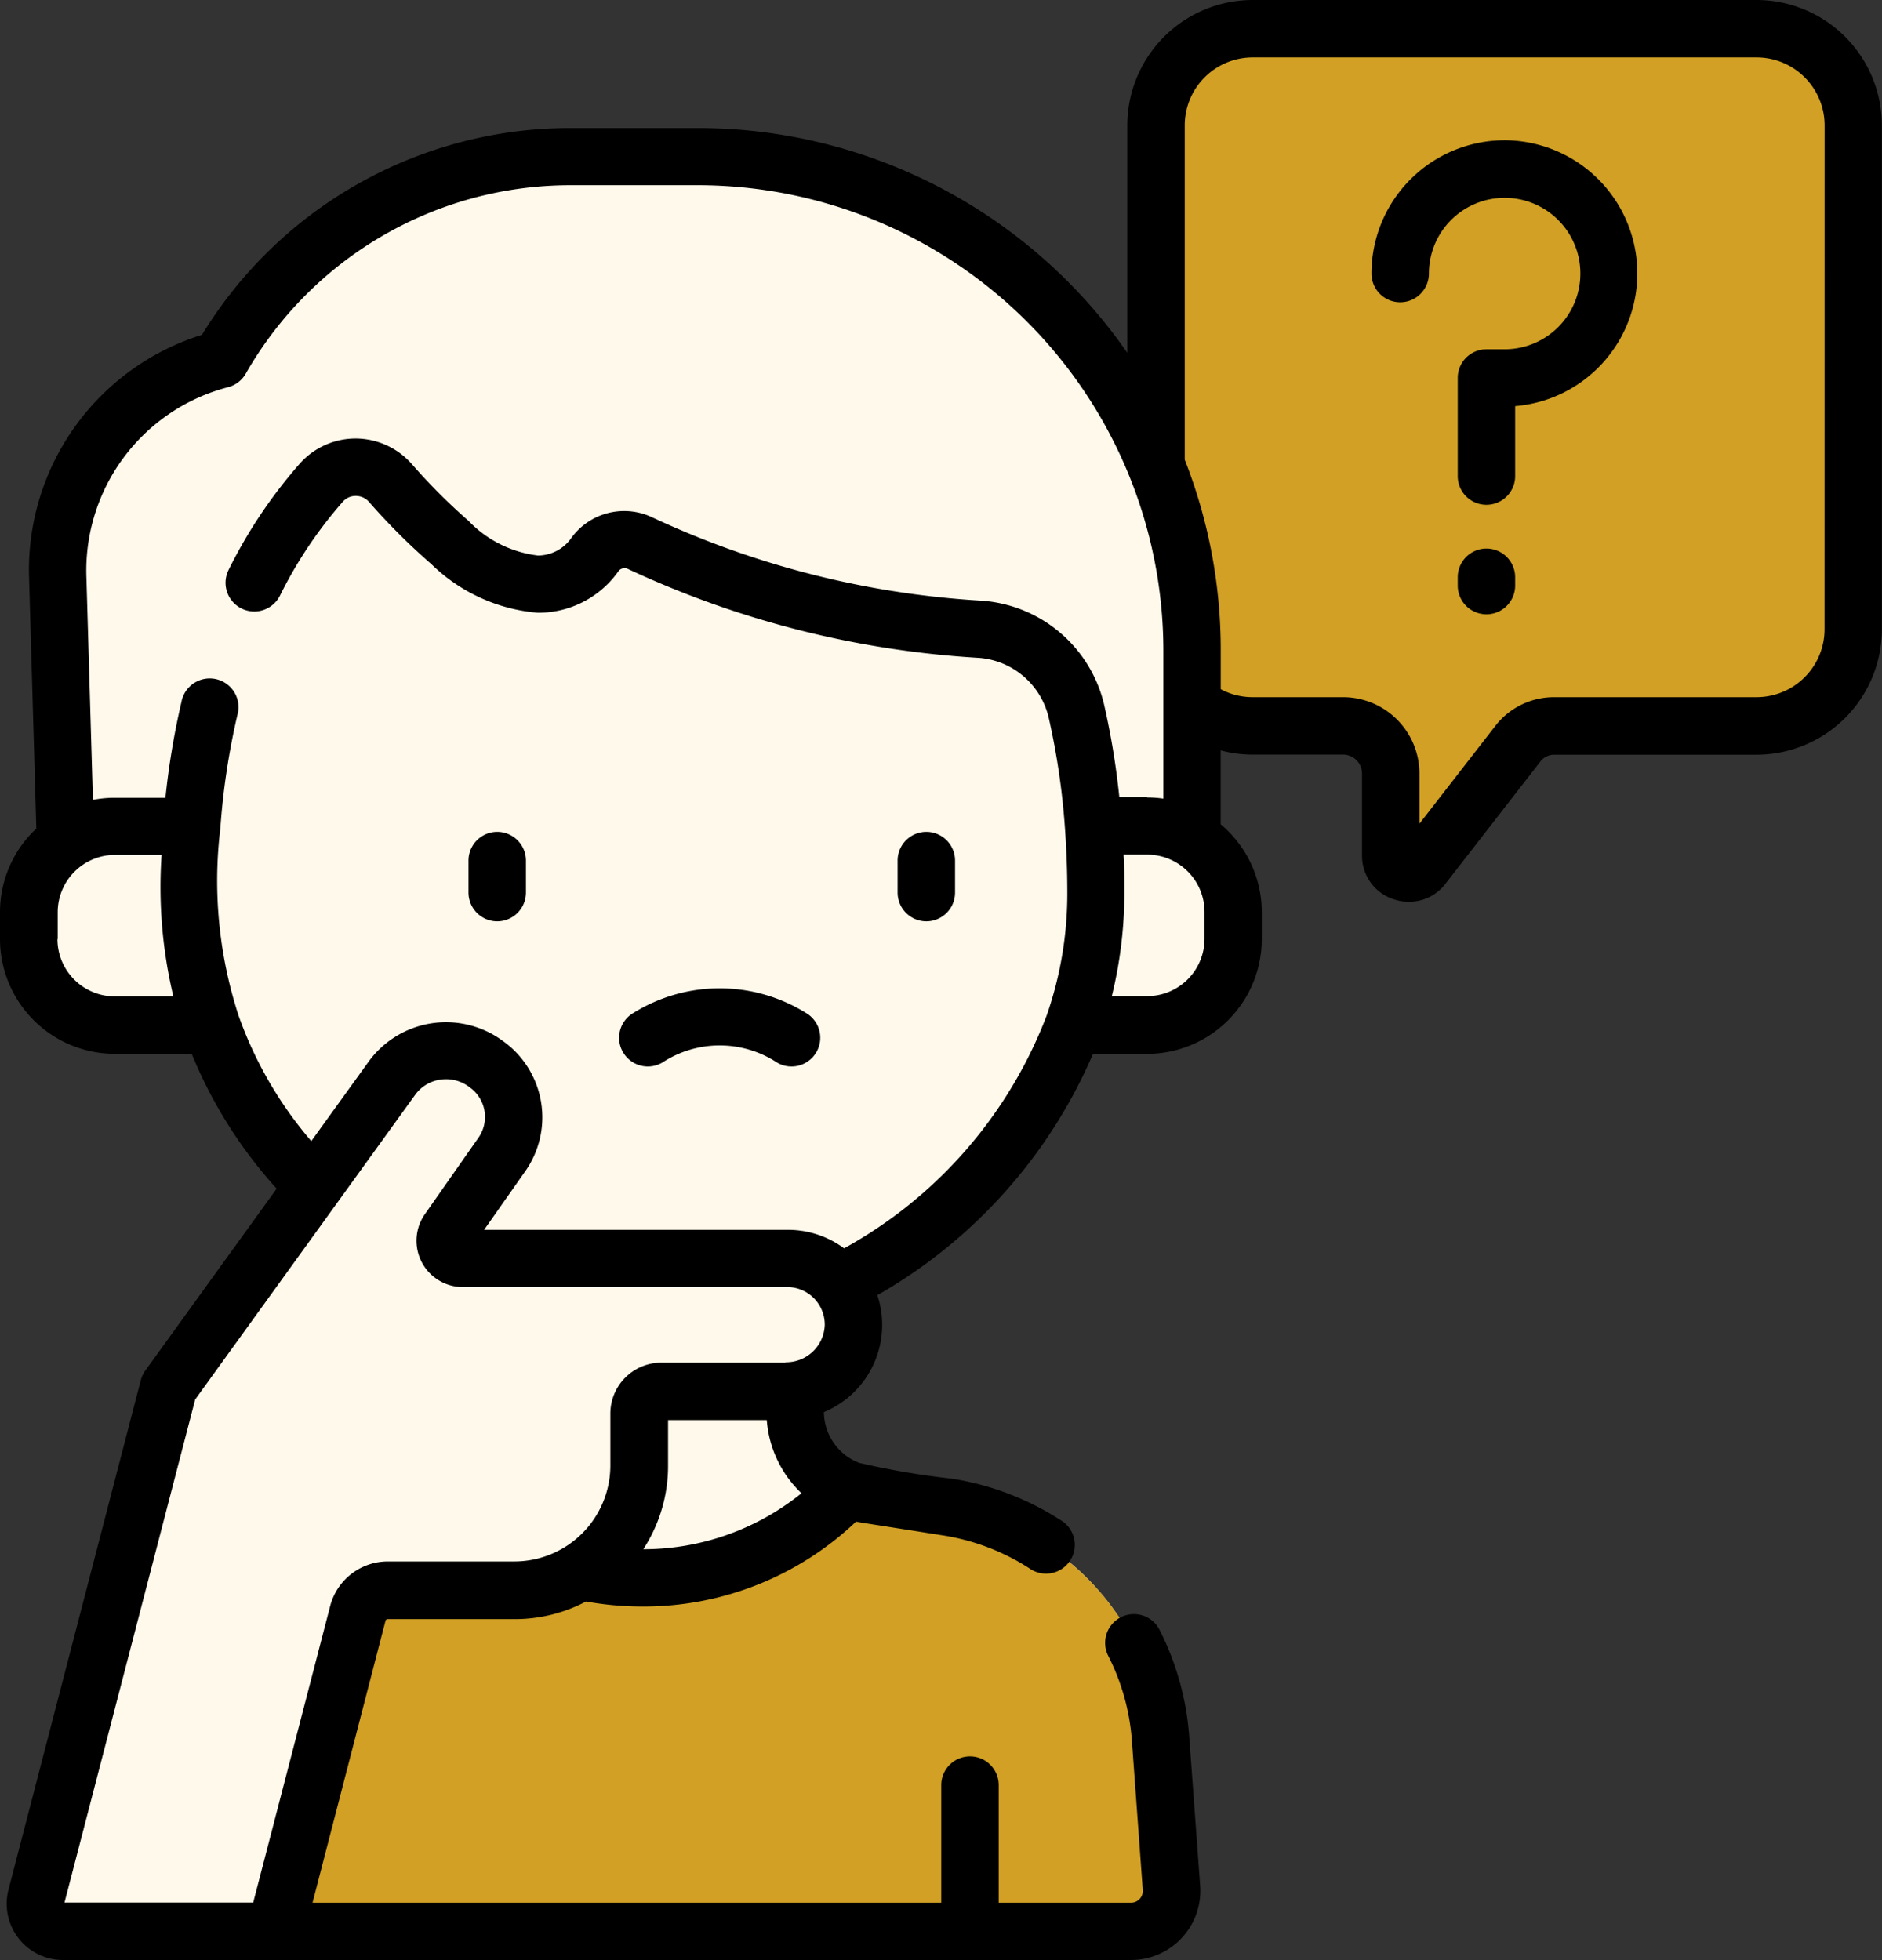 <svg id="Group_513" data-name="Group 513" xmlns="http://www.w3.org/2000/svg" xmlns:xlink="http://www.w3.org/1999/xlink" width="28.802" height="30" viewBox="0 0 28.802 30">
  <rect x="0" y="0" width="28.802" height="30" fill="#333333" stroke="none"/>
  <defs>
    <clipPath id="clip-path">
      <rect id="Rectangle_294" data-name="Rectangle 294" width="28.802" height="30" fill="none"/>
    </clipPath>
  </defs>
  <g id="Group_512" data-name="Group 512" clip-path="url(#clip-path)">
    <path id="Path_1333" data-name="Path 1333" d="M41,.79H33.284A1.48,1.48,0,0,0,31.8,2.27V9.982a1.48,1.48,0,0,0,1.48,1.48h1.383a.73.73,0,0,1,.73.729v1.248a.275.275,0,0,0,.492.169l1.454-1.874a.7.7,0,0,1,.555-.272H41a1.48,1.48,0,0,0,1.48-1.48V2.27A1.48,1.48,0,0,0,41,.79Z" transform="translate(-14.113 -0.351)" fill="#d1a024"/>
    <path id="Path_1334" data-name="Path 1334" d="M18.693,43.179H3.114l.214-2.943A3.88,3.88,0,0,1,6.6,36.685l1.234-.194a1.288,1.288,0,0,0,1.089-1.273V30.69h4.629v4.528a1.288,1.288,0,0,0,1.089,1.273l1.234.194a3.88,3.88,0,0,1,3.27,3.552l.166,2.278A.619.619,0,0,1,18.693,43.179Z" transform="translate(-1.382 -13.618)" fill="#fff9eb"/>
    <path id="Path_1335" data-name="Path 1335" d="M18.693,47.743H3.114L3.328,44.8A3.88,3.88,0,0,1,6.6,41.249l1.234-.194a1.306,1.306,0,0,0,.253-.066,4.309,4.309,0,0,0,6.268-.013,1.318,1.318,0,0,0,.287.08l1.234.194a3.88,3.88,0,0,1,3.27,3.552l.166,2.278A.62.62,0,0,1,18.693,47.743Z" transform="translate(-1.382 -18.183)" fill="#d1a024"/>
    <path id="Path_1336" data-name="Path 1336" d="M11.388,4.307H9.423a6.142,6.142,0,0,0-5.338,3.1,3.35,3.35,0,0,0-2.5,3.336l.17,5.869H18.947V11.866A7.559,7.559,0,0,0,11.388,4.307Z" transform="translate(-0.704 -1.911)" fill="#fff9eb"/>
    <path id="Path_1337" data-name="Path 1337" d="M5.135,25.779H2.107A1.316,1.316,0,0,1,.791,24.462V24.05a1.316,1.316,0,0,1,1.316-1.317H5.135Z" transform="translate(-0.351 -10.088)" fill="#fff9eb"/>
    <path id="Path_1338" data-name="Path 1338" d="M26.116,25.779h3.028a1.316,1.316,0,0,0,1.316-1.316V24.05a1.316,1.316,0,0,0-1.316-1.317H26.116Z" transform="translate(-11.589 -10.088)" fill="#fff9eb"/>
    <path id="Path_1339" data-name="Path 1339" d="M19.077,19.373c0,4.338-4.377,6.829-6.934,6.829s-6.934-2.491-6.934-6.829A9.234,9.234,0,0,1,7.225,13.1a.7.7,0,0,1,1.055,0,9.455,9.455,0,0,0,.912.911,2.2,2.2,0,0,0,1.346.638,1.072,1.072,0,0,0,.871-.448.554.554,0,0,1,.695-.179,14.217,14.217,0,0,0,5.183,1.317,1.623,1.623,0,0,1,1.492,1.248,12.325,12.325,0,0,1,.3,2.786" transform="translate(-2.311 -5.707)" fill="#fff9eb"/>
    <path id="Path_1340" data-name="Path 1340" d="M4.647,42.391l1.264-4.863a.471.471,0,0,1,.456-.353H8.309a1.907,1.907,0,0,0,1.907-1.907v-.8a.339.339,0,0,1,.34-.34h1.9a1.032,1.032,0,0,0,1.041-1.006A1.014,1.014,0,0,0,12.479,32.1H7.516a.27.27,0,0,1-.221-.425L8.115,30.5a1,1,0,0,0-.23-1.373l-.021-.015a1.025,1.025,0,0,0-1.436.226L3.015,34.066l-2.027,7.8a.421.421,0,0,0,.408.527Z" transform="translate(-0.432 -12.831)" fill="#fff9eb"/>
    <path id="Path_1341" data-name="Path 1341" d="M39.771,3.86A2.04,2.04,0,0,0,37.733,5.9a.439.439,0,1,0,.879,0,1.159,1.159,0,1,1,1.159,1.159h-.279a.439.439,0,0,0-.439.439V9a.439.439,0,0,0,.879,0V7.929a2.038,2.038,0,0,0-.161-4.069" transform="translate(-16.744 -1.713)"/>
    <path id="Path_1342" data-name="Path 1342" d="M40.544,15.093a.44.44,0,0,0-.439.439v.128a.439.439,0,1,0,.879,0v-.128a.44.44,0,0,0-.439-.439" transform="translate(-17.796 -6.697)"/>
    <path id="Path_1343" data-name="Path 1343" d="M26.883,0H19.171a1.921,1.921,0,0,0-1.919,1.919V5.4a8,8,0,0,0-6.568-3.44H8.719A6.6,6.6,0,0,0,3.091,5.125,3.769,3.769,0,0,0,.445,8.847l.111,3.835A1.75,1.75,0,0,0,0,13.963v.412A1.758,1.758,0,0,0,1.756,16.13H2.934a7.026,7.026,0,0,0,1.3,2.064l-2.01,2.784a.442.442,0,0,0-.069.146L.13,28.923A.861.861,0,0,0,.963,30H17.311a1.06,1.06,0,0,0,1.056-1.136L18.2,26.586a4.286,4.286,0,0,0-.455-1.64.44.44,0,0,0-.784.4,3.408,3.408,0,0,1,.362,1.306l.166,2.277a.18.18,0,0,1-.18.194H15.284v-1.8a.439.439,0,1,0-.879,0v1.8H4.783L5.9,24.807a.033.033,0,0,1,.031-.024H7.877a2.332,2.332,0,0,0,1.092-.27,4.833,4.833,0,0,0,.862.077,4.715,4.715,0,0,0,3.27-1.3h0c.086.018.021.005,1.323.21a3.413,3.413,0,0,1,1.329.505.44.44,0,1,0,.476-.739,4.283,4.283,0,0,0-1.669-.634,12.263,12.263,0,0,1-1.411-.241.841.841,0,0,1-.54-.777,1.445,1.445,0,0,0,.818-1.79,7.787,7.787,0,0,0,3.3-3.693h.827a1.758,1.758,0,0,0,1.756-1.756v-.413a1.752,1.752,0,0,0-.629-1.345V11.486a1.9,1.9,0,0,0,.489.064h1.384a.29.29,0,0,1,.29.29v1.248a.7.7,0,0,0,.483.676.731.731,0,0,0,.236.039.7.7,0,0,0,.56-.278l1.454-1.873a.263.263,0,0,1,.209-.1h3.1A1.921,1.921,0,0,0,28.8,9.631V1.919A1.921,1.921,0,0,0,26.883,0Zm-26,14.375v-.413a.878.878,0,0,1,.877-.877h.713a7.222,7.222,0,0,0,.18,2.166H1.756a.878.878,0,0,1-.877-.877m8.967,9.337a2.333,2.333,0,0,0,.378-1.275v-.7h1.511a1.719,1.719,0,0,0,.531,1.12,3.854,3.854,0,0,1-2.42.857m2.174-2.856h-1.9a.78.78,0,0,0-.779.779v.8A1.47,1.47,0,0,1,7.877,23.9H5.935a.912.912,0,0,0-.882.682L3.875,29.121H.987l2-7.7c.155-.215,3.005-4.162,3.365-4.661a.579.579,0,0,1,.38-.234.589.589,0,0,1,.442.106l.021.016a.555.555,0,0,1,.128.765L6.5,18.588A.709.709,0,0,0,7.084,19.7h4.962a.575.575,0,0,1,.576.581.591.591,0,0,1-.6.57m6.412-6.481a.878.878,0,0,1-.877.877h-.542a6.615,6.615,0,0,0,.192-1.586c0-.2,0-.389-.012-.58h.362a.878.878,0,0,1,.877.877Zm-.877-2.168H17.13a11.762,11.762,0,0,0-.235-1.426A2.073,2.073,0,0,0,15,9.193,13.8,13.8,0,0,1,9.978,7.917a1,1,0,0,0-1.245.332.627.627,0,0,1-.5.254,1.76,1.76,0,0,1-1.064-.532A8.988,8.988,0,0,1,6.3,7.1a1.15,1.15,0,0,0-.858-.388h0a1.142,1.142,0,0,0-.854.384,7.508,7.508,0,0,0-1.09,1.628.439.439,0,1,0,.787.392,6.625,6.625,0,0,1,.962-1.437.259.259,0,0,1,.2-.088.266.266,0,0,1,.2.091,9.923,9.923,0,0,0,.955.953,2.642,2.642,0,0,0,1.627.744,1.5,1.5,0,0,0,1.24-.642.118.118,0,0,1,.144-.027,14.7,14.7,0,0,0,5.345,1.358,1.189,1.189,0,0,1,1.089.908,11.168,11.168,0,0,1,.251,1.7c.023.317.036.649.036.988a5.669,5.669,0,0,1-.316,1.88,6.86,6.86,0,0,1-3.1,3.563,1.442,1.442,0,0,0-.863-.283H7.409l.632-.9a1.434,1.434,0,0,0-.33-1.98l-.022-.016a1.464,1.464,0,0,0-2.05.325l-.875,1.213a6.043,6.043,0,0,1-1.112-1.918,6.659,6.659,0,0,1-.28-2.868,11.085,11.085,0,0,1,.261-1.736.44.44,0,1,0-.856-.2,11.758,11.758,0,0,0-.245,1.467H1.756a1.741,1.741,0,0,0-.334.032l-.1-3.417a2.9,2.9,0,0,1,2.169-2.9.439.439,0,0,0,.27-.207A5.72,5.72,0,0,1,8.719,2.835h1.965a7.128,7.128,0,0,1,7.12,7.12v2.269A1.729,1.729,0,0,0,17.555,12.206ZM27.923,9.631a1.041,1.041,0,0,1-1.04,1.04h-3.1a1.136,1.136,0,0,0-.9.442l-1.16,1.495V11.84a1.17,1.17,0,0,0-1.169-1.169H19.171a1.026,1.026,0,0,1-.489-.122V9.955a7.952,7.952,0,0,0-.551-2.919V1.919a1.041,1.041,0,0,1,1.04-1.04h7.712a1.042,1.042,0,0,1,1.041,1.04Z" transform="translate(0 0)"/>
    <path id="Path_1344" data-name="Path 1344" d="M13.331,24.258a.44.44,0,0,0,.439-.439v-.491a.439.439,0,1,0-.879,0v.491a.44.44,0,0,0,.439.439" transform="translate(-5.721 -10.156)"/>
    <path id="Path_1345" data-name="Path 1345" d="M25.136,24.258a.44.44,0,0,0,.439-.439v-.491a.439.439,0,0,0-.879,0v.491A.44.44,0,0,0,25.136,24.258Z" transform="translate(-10.959 -10.156)"/>
    <path id="Path_1346" data-name="Path 1346" d="M17.695,28.33a1.6,1.6,0,0,1,1.756,0,.439.439,0,1,0,.443-.759,2.5,2.5,0,0,0-2.642,0,.439.439,0,1,0,.443.759Z" transform="translate(-7.559 -12.066)"/>
  </g>
</svg>
